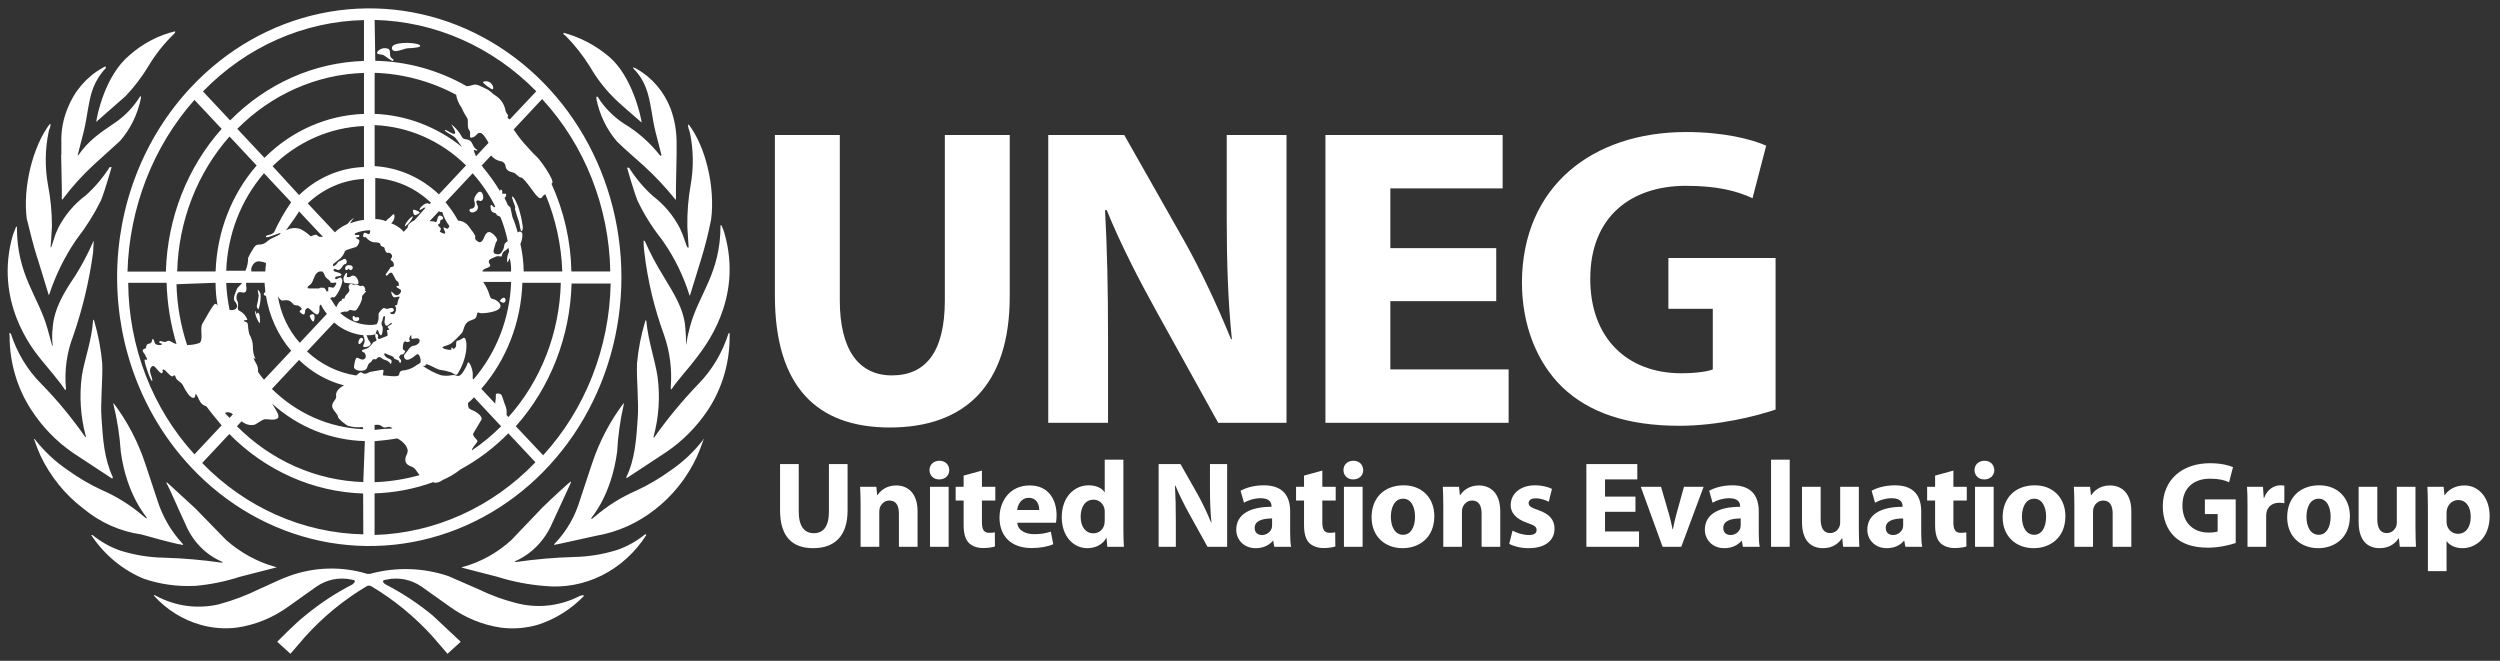 <svg width="227" height="60" viewBox="0 0 227 60" fill="none" xmlns="http://www.w3.org/2000/svg">
<rect x="0" y="0" width="227" height="60" fill="#333333" stroke="none"/>
<path d="M17.352 42.425C20.552 45.84 24.63 48.166 29.07 49.109C33.51 50.051 38.112 49.569 42.294 47.722C46.477 45.875 50.052 42.746 52.567 38.732C55.082 34.718 56.425 29.998 56.425 25.17C56.425 20.341 55.082 15.622 52.567 11.607C50.052 7.593 46.477 4.464 42.294 2.617C38.112 0.77 33.51 0.288 29.07 1.231C24.63 2.174 20.552 4.5 17.352 7.915C15.223 10.178 13.533 12.867 12.38 15.828C11.227 18.789 10.634 21.963 10.634 25.17C10.634 28.376 11.227 31.55 12.38 34.511C13.533 37.472 15.223 40.162 17.352 42.425ZM11.638 25.677H15.127C15.182 27.57 15.486 29.446 16.03 31.249C15.839 31.19 15.656 31.103 15.487 30.991C15.248 30.862 15.068 31.054 15.006 31.054C14.767 31.054 14.466 30.862 14.466 31.054C14.466 31.246 14.705 31.12 14.705 31.249C14.705 31.378 14.103 31.375 14.044 31.12C13.985 30.865 13.864 30.607 13.805 30.928C13.745 31.249 13.503 31.183 13.383 31.249C13.308 31.337 13.265 31.449 13.261 31.567C13.261 31.697 12.96 31.633 12.96 31.826C12.96 32.017 13.14 32.084 13.202 32.276C13.264 32.468 13.441 32.597 13.323 32.66C13.205 32.723 13.261 32.597 13.14 32.66C13.02 32.723 13.684 34.649 13.805 34.583C13.925 34.517 13.622 33.944 13.622 33.683C13.611 33.59 13.629 33.496 13.673 33.415C13.716 33.334 13.783 33.27 13.864 33.233C14.044 33.107 14.525 34.004 14.708 33.875C14.89 33.746 14.649 33.62 14.829 33.554C15.009 33.488 15.552 34.388 15.732 34.133C15.853 33.941 15.971 34.259 15.971 34.325C16.151 34.646 16.452 34.646 16.632 35.03C16.812 35.414 17.234 36.123 17.535 36.123C17.836 36.123 17.656 35.802 17.777 35.802C17.898 35.802 18.016 36.249 18.196 36.507C18.324 36.705 18.519 36.842 18.739 36.891C19.159 37.47 19.643 38.046 20.124 38.622L17.656 41.254C13.832 37.08 11.676 31.486 11.641 25.65M31.552 20.326L31.31 20.455C30.98 20.615 30.676 20.831 30.41 21.094L27.942 18.466C29.356 17.123 31.159 16.339 33.049 16.245V19.966C32.617 20.013 32.192 20.121 31.786 20.287C31.884 20.099 32.005 19.927 32.146 19.774C31.909 19.92 31.704 20.117 31.544 20.353M29.673 26.448V26.577C29.673 26.448 29.614 26.385 29.552 26.256C29.493 26.19 29.434 26.127 29.372 26.127H29.082L28.964 26.19H28.12C28.002 26.19 27.94 26.19 27.94 26.127C27.881 25.872 28.241 26.064 28.483 25.293C28.542 25.23 28.542 25.101 28.601 25.038L28.663 24.909L28.722 24.843L28.781 24.779C28.829 24.73 28.886 24.694 28.949 24.671C29.012 24.649 29.078 24.642 29.144 24.651H29.265L29.383 24.779L29.563 25.164C29.625 25.23 29.684 25.23 29.684 25.293C29.775 25.341 29.857 25.406 29.926 25.485L29.985 25.551V25.614C30.044 25.677 30.044 25.677 30.106 25.677H30.345C30.466 25.614 30.466 25.677 30.528 25.677V25.743C30.528 25.806 30.528 25.806 30.466 25.872C30.466 25.935 30.407 25.935 30.407 25.998C30.345 26.064 30.286 26.127 30.227 26.127C30.126 26.112 30.025 26.091 29.926 26.064C29.864 26.064 29.805 26.064 29.805 26.127V26.448M23.202 32.609C23.031 32.251 22.949 31.854 22.963 31.453C22.951 31.061 22.839 30.679 22.639 30.349C22.569 30.099 22.528 29.841 22.518 29.581C22.518 29.131 22.158 29.26 22.158 29.131C22.158 29.002 22.456 29.131 22.456 29.002C22.324 28.677 22.09 28.41 21.795 28.248C21.494 28.119 21.615 27.927 21.615 27.735C21.628 27.645 21.624 27.554 21.603 27.466C21.582 27.378 21.545 27.295 21.494 27.222C21.435 26.964 21.494 26.514 21.795 26.514C21.916 26.514 22.096 26.643 22.276 26.514C22.456 26.385 22.338 26.001 22.338 25.68H24.026C24.026 25.938 24.088 26.259 24.088 26.514C23.967 26.58 23.908 26.709 23.967 26.772C24.026 26.835 24.088 26.901 24.147 26.835C24.445 28.706 25.24 30.446 26.437 31.849L23.97 34.481C23.775 34.258 23.595 34.021 23.43 33.773V33.581C23.43 33.134 23.129 32.876 23.008 32.492M20.841 28.128C20.679 27.325 20.578 26.509 20.54 25.689H21.983C21.865 25.884 21.564 26.076 21.502 26.268C21.44 26.46 21.083 27.102 21.322 27.357C21.865 27.999 21.201 28.257 20.841 28.128ZM21.142 37.623L20.841 37.944L20.419 37.497C20.538 37.439 20.67 37.42 20.799 37.442C20.927 37.465 21.047 37.528 21.142 37.623ZM24.873 21.118C24.811 21.118 24.811 21.184 24.752 21.184C24.572 21.376 24.091 21.31 24.15 21.506C24.209 21.701 25.475 21.055 25.475 21.184C25.475 21.313 24.932 21.506 24.572 21.698C24.212 21.89 24.091 22.211 23.489 22.211C23.188 22.211 23.067 22.466 22.948 22.658C22.786 22.9 22.644 23.159 22.526 23.429C22.533 23.829 22.45 24.225 22.285 24.584H20.54C20.662 21.292 21.878 18.153 23.97 15.729L26.437 18.361C25.837 19.226 25.313 20.149 24.873 21.118ZM27.157 19.195L29.324 21.506H29.082C28.843 21.506 28.843 21.31 28.663 21.31C28.3 21.376 28.241 21.506 28.182 21.439C27.914 21.177 27.609 20.96 27.279 20.797C26.884 20.658 26.454 20.682 26.074 20.863C26.015 20.863 26.015 20.926 25.956 20.926C26.375 20.35 26.8 19.771 27.157 19.195ZM24.15 23.879C24.15 24.134 24.091 24.392 24.091 24.647H22.828C22.803 24.548 22.802 24.444 22.823 24.344C22.844 24.244 22.887 24.15 22.948 24.071C23.019 23.941 23.128 23.84 23.258 23.782C23.388 23.724 23.532 23.713 23.669 23.75C23.834 23.769 23.996 23.812 24.15 23.879ZM25.233 26.895L25.354 27.087C25.475 27.216 25.593 27.342 25.714 27.279C25.873 27.247 26.036 27.247 26.195 27.279C26.358 27.348 26.503 27.458 26.617 27.6C26.738 27.792 26.977 27.663 27.157 27.792C27.338 27.921 27.518 28.05 27.279 28.176C27.039 28.302 27.518 28.563 27.58 28.563C27.642 28.563 27.701 28.434 27.701 28.242C27.701 28.176 27.819 27.921 28.002 27.984C28.184 28.047 28.722 28.756 28.902 28.497C29.082 28.239 28.964 27.921 29.023 27.792C29.025 27.759 29.038 27.727 29.061 27.703C29.083 27.68 29.113 27.665 29.144 27.663C29.289 27.965 29.47 28.246 29.684 28.497L27.22 31.129C26.176 29.961 25.484 28.486 25.233 26.895ZM27.158 17.718L24.752 15.09C27.024 12.862 29.965 11.57 33.049 11.444V15.165C30.856 15.24 28.76 16.15 27.141 17.73M24.012 14.33L21.547 11.699C24.667 8.558 28.761 6.751 33.049 6.621V10.342C29.688 10.457 26.48 11.871 24.023 14.321M23.303 15.027C21.018 17.652 19.696 21.067 19.578 24.647H16.089C16.21 20.079 17.902 15.717 20.841 12.392L23.303 15.027ZM19.572 25.677C19.574 26.366 19.634 27.054 19.752 27.732C19.693 27.732 19.693 27.537 19.513 27.603C19.333 27.669 18.669 28.885 18.371 29.404C18.129 29.851 18.489 30.814 18.129 31.135C17.78 31.262 17.414 31.327 17.046 31.327H16.987C16.4 29.552 16.075 27.69 16.024 25.809L19.572 25.677ZM32.987 48.519C27.519 48.405 22.293 46.091 18.357 42.04L20.822 39.409C24.111 42.743 28.437 44.666 32.973 44.81L32.987 48.519ZM32.987 43.772C28.71 43.636 24.628 41.833 21.514 38.703L21.936 38.253C22.027 38.333 22.128 38.397 22.237 38.445C22.497 38.587 22.794 38.632 23.081 38.574C23.323 38.511 23.804 38.061 24.105 38.061C24.406 38.061 24.887 38.19 25.188 37.998C25.489 37.806 25.005 37.164 24.825 36.843C24.766 36.777 24.766 36.714 24.707 36.651C27.068 38.775 30.04 39.975 33.128 40.051L32.987 43.772ZM32.987 38.97C29.901 38.843 26.959 37.547 24.687 35.315L27.152 32.684C28.311 33.809 29.718 34.604 31.243 34.994C30.703 35.249 30.461 35.633 30.523 35.955C30.584 36.276 30.16 36.468 30.16 36.855C30.16 37.242 30.641 37.497 30.703 37.881C30.762 38.073 31.184 38.394 31.547 38.649C31.996 38.786 32.466 38.83 32.931 38.778L32.987 38.97ZM32.866 33.839C32.686 33.71 32.565 33.968 32.326 34.094C30.676 33.839 29.131 33.081 27.875 31.912L30.34 29.284C31.095 29.941 32.017 30.343 32.987 30.439C32.987 30.565 33.108 30.694 33.108 30.952C33.108 31.21 32.928 31.336 32.987 31.465C33.046 31.594 33.589 31.465 33.648 31.273C33.708 31.081 33.468 30.952 33.409 30.76C33.347 30.631 33.347 30.565 33.288 30.439H33.468C33.651 30.45 33.835 30.427 34.011 30.373C34.042 30.371 34.072 30.356 34.094 30.333C34.115 30.309 34.128 30.277 34.13 30.244C34.13 30.181 34.191 30.118 34.191 30.052C34.191 29.986 34.251 29.989 34.251 29.926L34.312 29.989C34.371 30.118 34.492 30.502 34.611 30.439C34.729 30.376 34.794 29.797 34.732 29.668C34.673 29.585 34.641 29.484 34.641 29.38C34.641 29.276 34.673 29.175 34.732 29.092C34.732 29.026 34.794 28.642 34.912 28.705C35.03 28.768 34.912 29.092 34.912 29.218C34.912 29.413 35.033 29.668 35.213 29.539C35.334 29.476 35.455 29.284 35.576 29.347C35.697 29.41 35.275 29.539 35.213 29.668C35.151 29.797 35.393 29.86 35.334 29.926C35.275 29.992 35.213 29.926 35.154 29.989C35.095 30.052 35.275 30.439 35.154 30.502C35.033 30.565 34.611 30.694 34.492 30.76C34.374 30.826 34.251 30.694 34.312 30.631C34.374 30.568 34.312 30.31 34.191 30.31C34.07 30.31 34.07 30.373 34.07 30.502C34.07 30.631 34.191 30.823 34.191 30.886C34.191 30.949 34.011 31.015 33.89 31.078C33.763 31.281 33.599 31.455 33.409 31.591C33.229 31.72 32.866 31.72 32.866 31.849C32.866 31.979 33.049 31.979 33.108 32.041C33.229 32.233 33.288 32.492 33.049 32.621C32.81 32.75 32.506 32.426 32.385 32.492C32.264 32.558 32.205 32.876 32.146 33.26C32.087 33.644 32.807 33.773 33.167 33.581C33.409 33.455 33.347 33.068 33.589 32.939C33.831 32.81 33.769 32.555 34.011 32.621C34.253 32.687 34.191 32.426 34.431 32.426C34.67 32.426 34.672 32.621 34.974 32.684C35.455 32.813 35.455 33.197 35.514 33.005C35.573 32.813 35.635 32.684 35.275 32.555C34.914 32.426 34.732 31.979 35.033 32.108C35.393 32.3 35.694 32.3 35.756 32.492C35.818 32.684 36.175 32.621 36.237 32.813C36.296 33.134 36.538 32.813 36.358 32.621C36.178 32.429 36.237 32.363 36.358 32.234C36.479 32.105 36.538 32.3 36.718 32.042C36.898 31.784 36.656 31.85 36.597 31.721C36.538 31.591 36.597 30.886 36.839 31.015C37.081 31.144 37.32 30.952 37.199 30.886C37.078 30.82 37.258 30.439 37.32 30.439C37.382 30.439 37.32 30.694 37.379 30.76C37.438 30.826 38.04 30.565 38.102 30.886C38.164 31.207 37.68 31.399 37.559 31.399C37.32 31.399 37.137 31.658 36.957 31.913C36.777 32.168 36.597 32.234 36.718 32.492C36.839 32.75 37.078 32.684 37.32 32.555C37.562 32.426 37.739 32.234 37.86 32.171C38.102 32.042 38.282 32.813 38.161 32.939C38.04 33.065 37.801 33.134 37.68 33.26C37.334 33.485 36.942 33.617 36.538 33.647C36.296 33.71 36.296 33.773 36.237 34.031C36.178 34.289 35.095 34.094 34.853 34.094C34.611 34.094 35.033 33.518 34.672 33.581L33.589 33.773C33.53 33.773 33.167 34.094 32.866 33.839ZM36.057 39.805C36.364 39.945 36.633 40.166 36.839 40.447C37.019 40.768 37.078 40.897 36.957 41.218C36.656 41.794 36.777 42.178 37.379 42.374C37.739 42.5 37.86 42.887 38.102 43.142C36.765 43.517 35.393 43.732 34.011 43.784V40.063C34.672 39.997 35.393 39.934 36.057 39.805ZM34.011 39.037V38.587C34.794 38.458 34.611 38.971 35.154 38.779C35.237 38.75 35.326 38.747 35.411 38.77C35.496 38.793 35.574 38.84 35.635 38.908C35.092 38.918 34.55 38.961 34.011 39.037ZM34.011 48.594V44.798C35.831 44.743 37.633 44.397 39.357 43.772C39.381 43.796 39.409 43.814 39.44 43.825C39.472 43.836 39.505 43.84 39.537 43.835C39.776 43.819 40.005 43.73 40.198 43.58C40.777 43.336 41.322 43.012 41.822 42.617C43.407 41.757 44.867 40.655 46.155 39.346L48.619 41.974C44.698 46.056 39.48 48.413 34.003 48.576M43.746 15.021L44.59 14.12C44.811 14.386 45.107 14.567 45.434 14.634C45.559 14.642 45.677 14.699 45.766 14.793C45.854 14.888 45.907 15.013 45.915 15.147C45.977 15.468 46.276 15.597 46.577 15.66C46.878 15.723 47.058 16.11 47.3 16.11C47.542 16.11 48.321 17.262 48.622 17.649C48.802 17.841 49.044 18.163 49.224 17.904C49.404 17.646 49.404 17.712 49.525 17.649C50.451 19.856 50.971 22.232 51.056 24.647H47.55C47.54 23.804 47.44 22.964 47.252 22.145C47.374 21.886 47.436 21.6 47.432 21.311C47.438 21.256 47.427 21.201 47.401 21.153C47.375 21.105 47.336 21.068 47.288 21.046C47.241 21.024 47.188 21.02 47.138 21.033C47.088 21.046 47.043 21.076 47.01 21.118C46.885 20.635 46.724 20.164 46.529 19.708C46.47 19.45 46.408 19.132 46.349 18.874C46.349 18.811 46.228 18.745 46.107 18.616C46.02 18.396 45.919 18.182 45.806 17.977C45.989 17.848 46.048 17.526 45.806 17.589C45.446 17.655 45.688 17.397 45.567 17.268C45.446 17.139 45.446 17.268 45.386 17.334C44.919 16.565 44.396 15.835 43.822 15.153V15.09C43.701 15.09 43.701 15.024 43.76 15.024M45.868 36.774C45.747 36.519 45.688 36.198 45.567 35.94C45.505 35.685 45.023 35.685 45.023 35.814C45.033 36.071 45.013 36.329 44.965 36.582V36.651L43.701 35.303C45.989 32.677 47.313 29.259 47.432 25.677H50.921C50.809 30.229 49.115 34.574 46.169 37.869L45.989 37.677C46.034 37.371 45.992 37.057 45.868 36.777M42.978 39.352C43.161 39.031 43.521 38.451 43.701 38.13C43.881 37.809 43.22 37.362 42.857 37.23C42.494 37.098 42.494 36.909 42.494 36.588C42.69 36.436 42.872 36.264 43.037 36.075L45.502 38.706C44.689 39.523 43.803 40.254 42.857 40.888C42.795 40.759 43.217 40.309 43.338 40.117C43.459 39.925 42.857 39.67 42.975 39.349M44.48 24.011C44.179 23.564 44.602 23.498 45.021 23.306C45.263 23.18 45.564 23.372 45.564 23.243C45.573 23.155 45.599 23.069 45.64 22.992C45.681 22.915 45.737 22.847 45.803 22.793C45.949 22.723 46.074 22.612 46.166 22.472C46.166 22.601 46.225 22.73 46.225 22.859C46.109 23.074 46.047 23.317 46.045 23.564C46.045 23.756 46.045 24.011 46.225 23.564C46.225 23.498 46.284 23.498 46.284 23.435C46.381 23.833 46.422 24.243 46.405 24.654H43.819V24.59C43.999 24.269 44.663 24.332 44.48 24.011ZM44.962 18.751C44.962 18.759 44.961 18.768 44.958 18.776C44.955 18.784 44.951 18.791 44.945 18.797C44.94 18.803 44.933 18.808 44.926 18.812C44.919 18.815 44.911 18.817 44.903 18.817C44.841 18.88 44.54 18.367 44.54 18.751C44.54 19.135 44.661 19.264 44.903 19.33C45.145 19.396 45.021 19.522 45.204 19.585C45.294 19.602 45.377 19.647 45.443 19.714C45.727 20.418 45.948 21.148 46.104 21.896C46.014 21.944 45.933 22.009 45.865 22.088C45.744 22.217 45.803 22.472 45.685 22.664C45.502 22.985 45.443 23.18 44.962 23.051C44.661 22.922 44.903 22.538 44.962 22.217C45.021 21.896 45.142 21.959 45.142 21.767C45.142 21.575 44.54 20.866 44.239 21.124C43.938 21.383 43.999 21.638 43.757 21.896C43.639 22.025 43.518 22.025 43.338 21.896C43.158 21.767 43.096 21.638 43.158 21.512C43.22 21.386 42.736 20.803 42.556 20.548C42.441 20.392 42.295 20.265 42.129 20.176C41.963 20.088 41.78 20.039 41.594 20.035C41.267 19.438 40.883 18.879 40.449 18.367L42.916 15.735C43.721 16.633 44.409 17.642 44.962 18.736M40.812 20.536L40.691 20.728C40.632 20.857 40.331 20.599 40.269 20.665C40.207 20.731 40.691 21.37 40.21 21.178C39.728 20.986 40.029 20.986 40.029 20.791C40.029 20.596 39.608 20.473 39.849 20.344C40.091 20.215 39.849 20.023 40.089 19.957C40.328 19.891 40.269 19.639 39.968 19.573C39.666 19.507 39.728 20.278 39.548 20.152C39.372 20.098 39.188 20.075 39.005 20.086L39.849 19.186C39.942 19.237 40.047 19.259 40.151 19.249C40.296 19.716 40.52 20.151 40.812 20.533M39.849 33.557C40.236 33.613 40.617 33.699 40.992 33.815C41.231 33.944 41.414 34.199 41.594 33.878C41.955 33.297 42.2 32.642 42.314 31.954C42.435 30.991 42.255 30.67 42.134 30.67C42.013 30.67 41.774 30.928 41.532 30.928C41.414 30.928 41.414 31.183 41.414 31.375C41.414 31.567 41.172 31.762 41.113 31.633C41.054 31.504 40.93 31.567 40.992 31.696C41.054 31.825 40.511 31.762 40.269 31.633C39.908 31.441 40.691 31.441 41.051 31.12C41.366 30.837 41.668 30.537 41.954 30.22C42.134 29.902 42.134 29.515 42.435 29.26C42.736 29.005 43.217 29.068 43.279 28.681C43.341 28.293 43.4 28.36 43.58 28.425C43.76 28.491 45.446 28.36 45.446 27.783C45.446 27.525 45.085 27.207 44.725 27.141C44.483 27.141 44.424 26.628 44.303 26.373C44.185 26.103 44.044 25.845 43.881 25.602H46.413C46.292 28.894 45.077 32.033 42.984 34.457L42.925 34.391V34.136C42.984 33.623 42.623 32.789 42.503 32.915C42.382 33.041 42.503 33.044 42.142 33.623C42.021 33.815 41.841 34.136 41.602 34.136C41.363 34.136 41.36 34.007 41 34.07C40.682 34.136 40.356 34.136 40.038 34.07C39.463 33.873 38.915 33.592 38.412 33.236C38.474 33.173 38.654 33.302 38.654 33.11C38.654 32.918 39.616 33.494 39.858 33.557M49.3 41.32L46.835 38.703C49.962 35.195 51.765 30.581 51.9 25.743H55.448C55.335 31.587 53.141 37.166 49.311 41.347M55.431 24.647H51.883C51.827 21.888 51.211 19.174 50.077 16.692L50.139 16.629C50.378 16.371 48.996 14.447 48.754 14.255C48.476 13.994 48.211 13.716 47.961 13.424C47.471 12.914 47.028 12.356 46.639 11.756L49.224 8.995C53.09 13.176 55.305 18.779 55.414 24.65M34.017 1.811C39.497 1.94 44.733 4.251 48.695 8.29L46.287 10.844C46.169 10.78 46.048 10.717 46.107 10.588C46.228 10.396 45.927 10.396 45.868 9.883C45.729 9.365 45.405 8.926 44.964 8.662C44.663 8.47 44.483 8.215 44.182 8.086C43.881 7.957 43.279 7.573 42.978 7.702C42.785 7.774 42.583 7.816 42.379 7.828C39.821 6.37 36.976 5.579 34.076 5.52L34.017 1.811ZM34.017 6.612C36.59 6.696 39.114 7.374 41.417 8.602C41.487 9.023 41.652 9.419 41.898 9.757C42.033 10.072 42.194 10.373 42.379 10.657C42.559 10.85 42.438 11.237 42.497 11.558C42.497 11.684 42.618 11.813 42.68 11.942V12.455C42.68 12.518 42.919 12.518 43.099 12.389C43.279 12.26 43.4 12.005 43.642 12.071C43.884 12.137 44.182 12.647 44.362 12.971L43.22 14.19C43.099 13.934 42.978 13.613 43.04 13.613C43.102 13.613 43.22 13.676 43.279 13.676C43.521 13.676 43.099 13.484 43.099 13.421C42.919 13.226 42.919 12.971 42.68 12.779C42.441 12.587 42.078 12.713 41.957 12.458C41.72 12.002 41.392 11.607 40.995 11.303C40.933 11.303 41.476 12.008 41.296 12.137C41.115 12.266 40.452 11.687 40.392 11.816C40.333 11.945 41.115 12.266 41.355 12.521C41.476 12.65 41.715 13.034 41.957 13.355C39.663 11.505 36.891 10.451 34.017 10.339V6.612ZM34.017 11.36C37.103 11.49 40.045 12.786 42.317 15.018L39.852 17.649C38.235 16.115 36.178 15.21 34.017 15.084V11.36ZM34.017 16.161C35.911 16.265 37.715 17.057 39.129 18.406L39.008 18.535L38.89 18.472C38.589 18.343 37.987 18.985 38.108 19.048C38.229 19.111 38.468 18.793 38.589 18.856H38.648L37.627 20.011C37.326 20.14 37.025 20.395 37.025 20.587V20.653L36.662 21.046L36.482 20.854C36.197 20.601 35.87 20.404 35.519 20.275C35.603 20.205 35.672 20.118 35.724 20.019C35.776 19.92 35.809 19.811 35.821 19.699C35.821 19.315 35.7 19.441 35.519 19.636C35.339 19.831 35.159 19.891 35.038 20.083C34.731 19.957 34.405 19.892 34.076 19.891V16.17L34.017 16.161ZM33.595 20.908C33.615 20.962 33.62 21.021 33.61 21.078C33.599 21.135 33.574 21.188 33.536 21.23C33.415 21.358 33.055 20.908 32.993 21.293C32.872 21.68 33.235 21.488 33.235 21.551C33.412 21.794 33.67 21.955 33.955 22.001C34.197 22.001 34.557 22.001 34.557 22.256C34.557 22.385 34.858 22.385 34.917 22.514C34.917 22.706 35.1 23.027 35.218 22.961C35.337 22.895 35.519 23.027 35.581 23.156C35.643 23.285 35.581 23.348 35.519 23.474C35.339 23.669 35.7 23.603 35.761 23.987C35.823 24.371 35.46 24.116 35.398 24.374C35.28 24.566 35.159 24.695 35.038 24.887C34.979 24.951 35.1 25.079 35.159 25.017C35.218 24.953 35.339 24.758 35.519 24.758C35.7 24.758 35.88 25.464 36.062 25.53C36.245 25.596 36.181 25.851 36.242 25.914C36.304 25.977 35.941 25.914 36.001 26.043C36.06 26.172 36.423 26.235 36.423 26.427C36.403 26.532 36.35 26.627 36.274 26.697C36.197 26.766 36.101 26.806 36.001 26.811C35.82 26.811 35.519 26.364 35.519 26.49C35.519 26.616 35.64 27.003 35.82 27.003C36.001 27.003 36.422 26.811 36.242 27.069C36.062 27.327 36.121 27.711 36.001 27.711C35.88 27.711 35.82 27.711 35.941 27.903C35.965 28.003 35.966 28.107 35.945 28.207C35.924 28.307 35.882 28.4 35.82 28.479C35.754 28.522 35.676 28.538 35.599 28.527C35.522 28.516 35.452 28.477 35.398 28.416C35.398 28.35 35.761 28.35 35.761 28.158C35.761 27.966 35.581 27.903 35.218 28.032C35.038 28.095 34.979 27.966 34.858 27.966C34.737 27.966 34.377 28.416 34.377 28.479V28.8C34.383 29.03 34.319 29.255 34.197 29.443C33.98 29.495 33.758 29.516 33.536 29.506C32.562 29.476 31.628 29.092 30.888 28.416C31.038 28.336 31.202 28.292 31.369 28.287C31.549 28.35 31.609 28.224 31.73 28.158C31.851 28.092 32.152 28.287 32.332 28.158C32.512 28.029 32.934 27.198 32.872 27.003C32.81 26.808 33.294 26.49 33.235 26.427C33.176 26.364 33.114 26.49 33.114 26.427C33.114 26.364 33.235 26.364 33.114 26.106C32.993 25.848 32.813 25.977 32.692 25.977C32.512 25.851 32.211 25.785 32.152 25.851C32.093 25.917 31.91 25.722 31.851 25.785C31.804 25.788 31.76 25.81 31.727 25.845C31.694 25.88 31.674 25.927 31.671 25.977C31.609 26.106 31.73 26.235 31.73 26.364C31.671 26.619 31.308 26.811 31.308 27.003C31.308 27.195 31.127 27.069 31.068 27.132C31.009 27.195 31.068 27.324 30.947 27.324C30.826 27.324 30.646 27.645 30.528 27.903C30.345 27.645 30.165 27.324 29.985 27.069C30.106 27.003 30.227 26.94 30.286 27.003C30.466 27.132 31.189 25.785 31.068 25.401C30.947 25.017 30.767 25.272 30.587 25.335C30.407 25.398 30.407 25.209 30.466 25.143C30.525 25.077 31.31 25.079 30.888 24.822C30.708 24.695 30.227 24.695 30.286 24.503C30.345 24.311 30.587 24.503 30.646 24.503C30.947 24.629 31.127 23.987 31.308 23.987C31.609 23.987 31.49 23.348 31.189 23.54C30.888 23.732 30.767 23.669 30.646 23.861C30.525 24.053 30.227 24.308 30.227 24.053C30.227 23.924 30.888 23.54 31.009 23.348C31.142 23.202 31.244 23.027 31.308 22.835C31.369 22.64 32.211 22.514 32.391 22.385C32.529 22.252 32.615 22.069 32.633 21.872C32.633 21.68 32.391 21.743 32.332 21.613C32.273 21.485 32.633 21.613 32.633 21.422C32.633 21.229 32.332 21.422 32.211 21.293C32.211 21.229 32.211 21.229 32.273 21.166C32.696 20.999 33.143 20.911 33.595 20.908L33.716 20.908L33.595 20.908ZM33.049 1.811V5.532C28.513 5.674 24.186 7.597 20.897 10.934L18.43 8.302C22.366 4.251 27.592 1.937 33.06 1.823M17.659 9.073L20.127 11.702C16.999 15.209 15.196 19.824 15.062 24.662H11.576C11.744 18.848 13.906 13.3 17.653 9.073M46.768 19.006C46.87 19.397 46.991 19.783 47.131 20.161C47.19 20.353 47.252 21.061 47.37 20.995C47.488 20.929 47.491 20.545 47.432 20.353C47.367 19.896 47.266 19.445 47.131 19.006C47.069 18.748 46.65 17.788 46.529 17.851C46.408 17.913 46.709 18.493 46.768 18.751C46.827 19.009 46.709 18.88 46.768 19.009M44.663 8.101C44.843 8.164 44.843 7.78 44.542 7.524C44.241 7.269 43.76 7.395 43.881 7.524C44.117 7.752 44.38 7.945 44.663 8.101ZM35.64 5.343C35.218 5.085 35.581 4.701 35.28 4.443C35.119 4.374 34.943 4.356 34.773 4.39C34.603 4.424 34.445 4.509 34.318 4.635C34.017 5.022 34.678 4.893 34.858 5.022C35.038 5.151 35.64 5.598 35.702 5.535C35.714 5.519 35.721 5.501 35.724 5.481C35.727 5.461 35.726 5.441 35.72 5.422C35.714 5.404 35.704 5.386 35.691 5.373C35.677 5.359 35.661 5.349 35.643 5.343M38.049 4.059C37.509 3.8 35.517 3.8 35.584 4.38C35.652 4.959 36.726 4.38 37.028 4.38C37.328 4.38 38.53 4.314 38.049 4.059ZM32.571 28.822C32.453 28.759 32.273 28.885 32.211 28.759C32.149 28.633 32.031 28.693 32.031 28.759C32.013 28.813 32.01 28.871 32.02 28.927C32.031 28.984 32.054 29.036 32.09 29.08C32.157 29.141 32.242 29.174 32.33 29.174C32.418 29.174 32.504 29.141 32.571 29.08C32.601 29.044 32.617 28.998 32.617 28.951C32.617 28.903 32.601 28.857 32.571 28.822ZM31.428 24.524C31.609 24.524 31.609 24.395 31.671 24.395C31.732 24.395 31.671 24.524 31.851 24.524C32.031 24.524 32.211 24.074 31.671 24.074C31.248 24.074 31.308 24.524 31.428 24.524ZM32.152 25.038C31.851 24.971 31.91 25.164 31.671 25.164C31.308 25.23 31.609 24.909 31.49 24.779C31.428 24.716 31.248 25.038 31.189 25.23C31.189 25.359 31.189 25.614 31.308 25.677L32.453 25.806C32.692 25.806 32.453 25.101 32.152 25.038ZM28.421 29.206C28.542 29.206 28.601 28.822 28.542 28.63C28.483 28.438 28.12 28.567 28.12 28.693C28.169 28.892 28.274 29.071 28.421 29.206ZM23.61 29.206C23.61 29.08 23.61 28.567 23.489 28.438C23.368 28.308 23.368 28.5 23.309 28.5C23.25 28.5 23.247 28.245 23.188 28.245C23.128 28.245 23.188 28.63 23.309 28.885C23.43 29.14 23.61 29.527 23.61 29.206ZM23.489 28.053C23.607 27.681 23.668 27.291 23.669 26.898C23.675 26.788 23.657 26.678 23.616 26.577C23.574 26.476 23.51 26.388 23.43 26.319C23.368 26.319 23.43 26.511 23.489 26.832C23.457 27.159 23.397 27.481 23.309 27.795C23.309 27.858 23.43 28.179 23.489 28.053ZM52.665 54.101C50.929 55.006 48.955 55.255 47.069 54.806C45.786 54.494 44.537 54.041 43.341 53.456L40.694 52.303C38.391 51.534 35.932 51.466 33.595 52.108H33.353C31.023 51.402 28.547 51.47 26.254 52.303C25.354 52.624 24.51 53.072 23.61 53.456C22.41 54.05 21.161 54.523 19.879 54.869C17.993 55.313 16.022 55.064 14.286 54.164L14.044 54.035C13.985 54.035 13.985 54.035 13.985 54.098C15.14 55.369 16.599 56.279 18.205 56.73C19.283 57.038 20.405 57.124 21.514 56.985C23.197 56.742 24.804 56.083 26.206 55.061L28.739 53.261C29.682 52.613 30.825 52.386 31.924 52.627C32.526 52.691 32.045 53.012 31.986 53.075C30.469 53.853 29.034 54.799 27.703 55.898C26.8 56.604 25.171 58.272 25.171 58.272L26.372 59.364L27.698 57.822C29.324 56.023 31.188 54.488 33.232 53.267C33.31 53.205 33.405 53.172 33.502 53.172C33.599 53.172 33.694 53.205 33.772 53.267C35.816 54.488 37.68 56.023 39.306 57.822L40.632 59.364L41.833 58.272L39.301 55.898C37.974 54.8 36.542 53.854 35.03 53.075C34.909 53.012 34.49 52.691 35.092 52.627C36.192 52.387 37.336 52.617 38.279 53.267L40.812 55.067C42.213 56.089 43.819 56.748 45.502 56.991C46.61 57.13 47.733 57.044 48.811 56.736C50.396 56.234 51.844 55.331 53.031 54.104C52.998 54.069 52.956 54.047 52.91 54.041L52.671 54.104M58.565 48.522C57.802 49.143 56.946 49.621 56.033 49.936C54.743 50.34 53.407 50.555 52.063 50.575C50.332 50.629 48.605 50.78 46.889 51.025C46.768 51.025 46.709 51.025 46.768 50.962C48.266 50.307 49.474 49.068 50.144 47.496L51.832 43.838V43.712C51.714 43.775 50.029 45.314 49.247 46.086L46.433 49.035C45.163 50.195 43.66 51.029 42.041 51.475H41.982L41.923 51.538L45.147 52.369C46.539 52.808 47.971 53.087 49.418 53.204C51.209 53.391 53.014 53.062 54.644 52.249C56.274 51.436 57.669 50.171 58.683 48.585C58.683 48.519 58.624 48.519 58.562 48.519M63.857 39.922C63.001 41.026 61.986 41.98 60.85 42.746C59.881 43.446 58.853 44.048 57.78 44.546C56.414 45.135 55.137 45.936 53.99 46.923L53.751 47.115C53.689 47.115 53.689 47.115 53.689 47.049C53.689 46.983 55.495 45.062 56.036 41.02C56.114 39.57 56.316 38.131 56.638 36.72V36.591C55.389 38.242 54.413 40.108 53.751 42.109L52.668 45.38C52.234 46.854 51.47 48.193 50.442 49.282L50.321 49.408V49.474C50.442 49.474 50.561 49.408 50.682 49.408L54.17 48.639C56.088 48.31 57.903 47.496 59.465 46.266C61.068 45.031 62.368 43.402 63.255 41.518C63.481 41.016 63.682 40.501 63.857 39.976C63.975 39.85 63.916 39.85 63.857 39.913M66.142 30.289C65.586 32.046 64.637 33.631 63.376 34.907C61.942 36.4 60.615 38.005 59.406 39.709C59.406 39.772 59.285 39.709 59.344 39.646C59.827 37.875 59.95 36.015 59.705 34.19C59.465 32.651 58.861 30.982 58.683 29.122L58.624 29.059C58.624 29.122 58.562 29.185 58.562 29.251C58.201 30.461 57.959 31.708 57.842 32.972C57.78 34.511 58.022 36.501 57.901 38.04C57.78 39.841 57.659 41.698 56.88 43.301V43.43L60.487 41.056C61.972 40.055 63.261 38.754 64.279 37.227C65.582 35.257 66.271 32.9 66.249 30.49V30.232C66.203 30.24 66.16 30.263 66.128 30.298M62.29 31.324C62.3 30.81 62.28 30.296 62.228 29.785C62.11 27.984 61.086 26.511 60.183 24.983C59.572 24.001 59.03 22.972 58.559 21.905C58.527 21.87 58.484 21.848 58.438 21.842C58.434 22.185 58.454 22.528 58.5 22.868C58.804 25.462 59.41 28.005 60.304 30.439C60.83 31.951 61.034 33.568 60.903 35.174C60.903 35.303 60.903 35.303 60.962 35.367C61.505 34.532 62.588 33.377 63.25 32.48C63.911 31.582 67.521 27.219 65.782 21.187C65.708 20.919 65.607 20.661 65.481 20.416L65.422 20.482C65.422 24.842 63.435 26.706 62.653 29.656C62.501 30.204 62.381 30.761 62.293 31.324M62.352 22.343L61.992 21.313L61.747 20.746C61.144 19.578 60.301 18.57 59.282 17.796C58.452 17.051 57.723 16.187 57.116 15.228H56.936C56.995 15.42 57.538 17.346 57.898 18.244C58.493 19.484 59.22 20.647 60.065 21.709L60.245 21.965C61.258 23.424 62.05 25.044 62.591 26.766C62.591 26.783 62.597 26.799 62.609 26.811C62.62 26.822 62.635 26.829 62.65 26.829L63.675 23.492C64.039 22.311 64.339 21.109 64.575 19.891C64.938 17.004 64.094 13.346 62.529 11.293C62.497 11.328 62.476 11.374 62.47 11.423L62.529 11.678L62.65 12.065C62.971 13.627 62.991 15.242 62.709 16.812C62.489 18.059 62.389 19.327 62.411 20.596C62.411 20.788 62.529 22.397 62.529 22.457C62.529 22.517 62.47 22.457 62.411 22.457M57.527 6.237C58.028 6.74 58.418 7.355 58.669 8.038C59.091 9.127 59.209 10.738 59.513 11.939L60.056 14.054C60.056 14.12 59.994 14.183 59.935 14.12C59.022 12.96 57.92 11.985 56.683 11.242C55.875 10.719 55.162 10.045 54.578 9.253L54.277 8.803C54.269 8.794 54.26 8.787 54.25 8.783C54.239 8.778 54.228 8.776 54.217 8.776C54.206 8.776 54.194 8.778 54.184 8.783C54.174 8.787 54.164 8.794 54.156 8.803V8.995C54.444 10.433 55.088 11.763 56.022 12.845C56.804 13.616 57.645 14.321 58.427 15.027C59.464 15.971 60.43 17 61.317 18.105C61.317 18.105 61.376 18.171 61.376 18.105V17.079L61.435 14V12.974C61.439 11.921 61.258 10.877 60.903 9.895C60.303 8.317 59.193 7.019 57.775 6.237C57.715 6.174 57.594 6.174 57.474 6.108C57.478 6.158 57.5 6.204 57.535 6.237M51.346 3.236C52.183 4.087 52.93 5.034 53.574 6.06C54.155 7.076 54.863 8.004 55.678 8.818C56.219 9.397 57.845 10.744 58.264 11.129C58.205 10.615 57.42 6.957 55.318 5.16C54.099 4.12 52.682 3.376 51.166 2.978V3.107L51.346 3.236ZM17.653 53.203C19.058 53.087 20.447 52.807 21.795 52.369L25.045 51.535H25.104C25.104 51.518 25.098 51.502 25.086 51.49C25.075 51.479 25.06 51.472 25.045 51.472H24.983C23.351 51.012 21.832 50.18 20.532 49.032L17.718 46.145L15.133 43.772V43.901C15.372 44.285 16.275 46.404 16.821 47.556C17.472 49.142 18.686 50.388 20.197 51.022C20.256 51.085 20.197 51.085 20.076 51.085C18.36 50.838 16.633 50.689 14.902 50.638C13.557 50.617 12.222 50.401 10.932 49.996C10.019 49.68 9.163 49.202 8.4 48.582H8.279C9.475 50.381 11.143 51.764 13.073 52.555C14.55 53.055 16.097 53.272 17.645 53.197M16.261 49.41C16.382 49.41 16.441 49.476 16.621 49.476V49.41L16.503 49.284C15.494 48.18 14.733 46.846 14.277 45.383L13.194 42.112C12.531 40.111 11.554 38.245 10.304 36.594V36.723C10.648 38.132 10.87 39.571 10.968 41.023C11.509 44.999 13.315 46.926 13.315 46.989C13.315 47.052 13.315 47.118 13.253 47.052L13.014 46.86C11.866 45.875 10.589 45.075 9.224 44.486C8.15 43.989 7.123 43.386 6.154 42.685C5.018 41.921 4.003 40.969 3.147 39.865H3.088C3.262 40.389 3.463 40.903 3.69 41.404C4.599 43.292 5.918 44.92 7.539 46.151C9.071 47.434 10.899 48.254 12.831 48.525C13.976 48.846 15.118 49.167 16.261 49.425M6.577 41.086L10.186 43.46C10.219 43.425 10.24 43.38 10.245 43.331C9.463 41.662 9.342 39.868 9.224 38.07C9.103 36.465 9.342 34.541 9.283 33.002C9.169 31.714 8.93 30.442 8.571 29.206C8.571 29.143 8.512 29.079 8.512 29.014L8.453 29.079C8.332 30.94 7.671 32.609 7.429 34.148C7.189 35.972 7.312 37.83 7.789 39.601C7.851 39.667 7.73 39.73 7.73 39.667C6.536 37.95 5.208 36.343 3.76 34.865C2.502 33.611 1.551 32.047 0.992 30.31C0.96 30.274 0.919 30.251 0.873 30.244C0.812 30.244 0.873 30.373 0.873 30.502C0.865 32.912 1.558 35.266 2.857 37.239C3.852 38.771 5.119 40.079 6.588 41.089M5.927 35.441C5.986 35.378 5.986 35.378 5.986 35.249C5.84 33.633 6.067 32.003 6.647 30.502C7.495 28.052 8.1 25.515 8.453 22.931C8.453 22.61 8.512 22.03 8.512 21.904C8.453 21.904 8.453 21.904 8.453 21.968C7.984 23.037 7.44 24.067 6.827 25.049C5.865 26.46 4.902 27.999 4.781 29.797C4.722 30.308 4.722 30.825 4.781 31.336C4.781 31.345 4.78 31.353 4.777 31.36C4.774 31.368 4.77 31.375 4.764 31.381C4.759 31.387 4.752 31.391 4.745 31.394C4.738 31.398 4.73 31.399 4.722 31.399V31.336L4.3 29.797C3.456 26.844 1.535 24.995 1.535 20.62L1.473 20.557C1.355 20.812 1.293 21.07 1.174 21.325C-0.573 27.357 2.978 31.72 3.707 32.621C4.435 33.521 5.395 34.607 5.932 35.441M3.4 23.438L4.421 26.775C4.429 26.775 4.437 26.773 4.444 26.77C4.451 26.767 4.458 26.762 4.463 26.756C4.469 26.751 4.473 26.744 4.476 26.736C4.479 26.728 4.48 26.72 4.48 26.712C5.045 25.001 5.835 23.384 6.827 21.91L7.007 21.652C7.839 20.581 8.565 19.42 9.173 18.189C9.534 17.289 10.077 15.366 10.136 15.174H9.956C9.349 16.133 8.62 16.996 7.789 17.739C6.736 18.52 5.868 19.553 5.257 20.755C5.198 20.947 5.077 21.139 5.018 21.331L4.658 22.424C4.658 22.424 4.596 22.553 4.596 22.424C4.596 22.295 4.717 20.818 4.717 20.563C4.718 19.285 4.595 18.01 4.351 16.758C4.069 15.188 4.089 13.572 4.41 12.011C4.423 11.874 4.464 11.743 4.531 11.627C4.531 11.563 4.59 11.434 4.59 11.368C4.59 11.303 4.59 11.306 4.531 11.242C2.967 13.295 2.064 17.016 2.427 19.84C2.725 21.058 3.026 22.277 3.389 23.441M5.552 14.072L5.614 17.154V18.114H5.673C6.522 16.975 7.469 15.924 8.501 14.973L10.906 12.791C11.847 11.708 12.498 10.375 12.792 8.932V8.743H12.732L12.431 9.19C11.87 9.981 11.177 10.656 10.386 11.179C8.943 12.143 7.98 12.848 7.136 14.066C7.077 14.132 7.015 14.132 7.077 14.003L7.618 11.885C7.919 10.666 8.04 9.064 8.462 7.983C8.727 7.309 9.115 6.697 9.604 6.183V6.042C9.483 6.042 9.424 6.105 9.303 6.171C7.861 6.97 6.732 8.289 6.115 9.892C5.721 10.862 5.536 11.914 5.572 12.971V14.06M8.763 11.044L11.385 8.743C12.183 7.911 12.89 6.984 13.492 5.982C14.115 4.941 14.863 3.993 15.718 3.161L15.898 2.966V2.84C14.373 3.208 12.95 3.955 11.748 5.022C9.519 6.882 8.799 10.537 8.74 11.05M32.934 30.949C33.114 30.691 32.692 30.499 32.571 30.949C32.45 31.399 32.754 31.27 32.934 30.949ZM37.506 19.657C37.326 19.591 36.662 20.425 36.783 20.557C37.099 20.336 37.349 20.024 37.506 19.657ZM37.627 19.528C37.745 19.591 38.167 19.336 38.108 19.27C38.049 19.204 37.506 18.948 37.506 19.078C37.497 19.157 37.503 19.238 37.523 19.316C37.544 19.393 37.579 19.465 37.627 19.528ZM45.747 27.483C45.989 27.42 45.927 27.033 45.747 27.033C45.567 27.033 45.325 27.354 45.386 27.354C45.448 27.354 45.626 27.546 45.747 27.483ZM42.798 18.946C42.618 18.946 42.559 19.141 42.739 19.267C42.809 19.29 42.884 19.297 42.957 19.286C43.03 19.275 43.099 19.247 43.161 19.204C43.231 19.17 43.29 19.116 43.333 19.049C43.375 18.98 43.398 18.901 43.4 18.82C43.4 18.625 43.161 18.369 43.279 18.24C43.397 18.111 43.58 18.306 43.701 18.24C43.757 18.21 43.803 18.164 43.835 18.108C43.867 18.051 43.883 17.985 43.881 17.919C43.881 17.793 43.822 17.406 43.58 17.406C43.338 17.406 43.099 17.919 43.099 17.919C43.07 17.99 43.055 18.067 43.055 18.144C43.055 18.222 43.07 18.299 43.099 18.369C43.161 18.625 43.099 18.946 42.798 18.946Z" fill="white"/>
<path d="M70.36 12.259V26.836C70.36 35.133 74.199 38.816 80.79 38.816C87.613 38.816 91.684 34.978 91.684 26.914V12.259H85.791V27.263C85.791 31.915 84.085 34.086 80.983 34.086C77.998 34.086 76.254 31.799 76.254 27.263V12.259H70.36ZM100.609 38.39V30.52C100.609 26.255 100.531 22.572 100.337 19.082H100.492C101.733 22.145 103.478 25.518 105.029 28.31L110.611 38.39H116.815V12.259H111.387V19.858C111.387 23.812 111.503 27.34 111.852 30.791H111.775C110.573 27.844 109.061 24.588 107.51 21.835L102.082 12.259H95.181V38.39H100.609ZM135.858 22.533H126.243V17.105H136.44V12.259H120.35V38.39H136.983V33.544H126.243V27.34H135.858V22.533ZM161.222 23.425H151.49V28.038H155.522V33.544C155.057 33.737 153.972 33.892 152.653 33.892C147.807 33.892 144.395 30.752 144.395 25.324C144.395 19.625 148.156 16.872 153.08 16.872C155.949 16.872 157.694 17.338 159.128 17.997L160.369 13.228C159.089 12.647 156.492 11.988 153.119 11.988C144.551 11.988 138.231 16.95 138.192 25.634C138.192 29.473 139.51 32.885 141.875 35.172C144.279 37.459 147.73 38.661 152.498 38.661C155.949 38.661 159.399 37.808 161.222 37.188V23.425Z" fill="white"/>
<path d="M70.829 42.138V46.329C70.829 48.715 71.933 49.774 73.828 49.774C75.79 49.774 76.96 48.67 76.96 46.352V42.138H75.266V46.452C75.266 47.789 74.775 48.414 73.884 48.414C73.025 48.414 72.524 47.756 72.524 46.452V42.138H70.829ZM78.143 49.651H79.838V46.508C79.838 46.352 79.849 46.196 79.893 46.084C80.016 45.772 80.294 45.449 80.763 45.449C81.376 45.449 81.621 45.928 81.621 46.63V49.651H83.315V46.43C83.315 44.825 82.479 44.078 81.365 44.078C80.451 44.078 79.904 44.602 79.681 44.958H79.648L79.57 44.2H78.099C78.121 44.691 78.143 45.259 78.143 45.939V49.651ZM86.137 49.651V44.2H84.443V49.651H86.137ZM85.301 41.837C84.755 41.837 84.398 42.205 84.398 42.684C84.398 43.153 84.744 43.532 85.279 43.532C85.847 43.532 86.193 43.153 86.193 42.684C86.181 42.205 85.847 41.837 85.301 41.837ZM87.498 43.186V44.2H86.774V45.449H87.498V47.678C87.498 48.447 87.654 48.971 87.966 49.294C88.245 49.573 88.702 49.762 89.248 49.762C89.717 49.762 90.129 49.696 90.341 49.617L90.33 48.336C90.174 48.369 90.062 48.38 89.828 48.38C89.326 48.38 89.159 48.079 89.159 47.422V45.449H90.374V44.2H89.159V42.729L87.498 43.186ZM95.882 47.466C95.904 47.344 95.938 47.087 95.938 46.797C95.938 45.449 95.269 44.078 93.508 44.078C91.613 44.078 90.755 45.605 90.755 46.987C90.755 48.692 91.814 49.762 93.664 49.762C94.4 49.762 95.08 49.651 95.637 49.417L95.414 48.269C94.957 48.425 94.489 48.503 93.909 48.503C93.118 48.503 92.416 48.169 92.371 47.466H95.882ZM92.36 46.307C92.404 45.861 92.694 45.203 93.408 45.203C94.188 45.203 94.366 45.895 94.366 46.307H92.36ZM100.309 41.737V44.68H100.287C100.041 44.312 99.529 44.066 98.849 44.066C97.545 44.066 96.397 45.137 96.408 46.976C96.408 48.67 97.444 49.774 98.737 49.774C99.439 49.774 100.108 49.462 100.443 48.859H100.476L100.543 49.651H102.048C102.026 49.283 102.003 48.637 102.003 48.024V41.737H100.309ZM100.309 47.221C100.309 47.355 100.298 47.489 100.276 47.611C100.175 48.09 99.774 48.425 99.284 48.425C98.581 48.425 98.124 47.845 98.124 46.92C98.124 46.062 98.514 45.371 99.295 45.371C99.819 45.371 100.186 45.75 100.287 46.196C100.309 46.296 100.309 46.418 100.309 46.508L100.309 47.221ZM106.766 49.651V47.388C106.766 46.162 106.744 45.103 106.688 44.1H106.733C107.089 44.98 107.591 45.95 108.037 46.753L109.642 49.651H111.425V42.138H109.865V44.323C109.865 45.46 109.898 46.474 109.999 47.466H109.976C109.631 46.619 109.196 45.683 108.75 44.891L107.19 42.138H105.205V49.651H106.766ZM117.145 46.43C117.145 45.137 116.577 44.066 114.76 44.066C113.768 44.066 113.021 44.345 112.642 44.557L112.954 45.649C113.311 45.426 113.901 45.237 114.459 45.237C115.295 45.237 115.451 45.649 115.451 45.95V46.017C113.522 46.017 112.252 46.686 112.252 48.102C112.252 48.971 112.909 49.774 114.013 49.774C114.659 49.774 115.217 49.539 115.573 49.105H115.607L115.707 49.651H117.234C117.167 49.35 117.145 48.848 117.145 48.336V46.43ZM115.506 47.667C115.506 47.767 115.495 47.867 115.473 47.957C115.362 48.302 115.005 48.581 114.592 48.581C114.213 48.581 113.924 48.369 113.924 47.934C113.924 47.288 114.615 47.076 115.506 47.076V47.667ZM118.406 43.186V44.2H117.682V45.449H118.406V47.678C118.406 48.447 118.562 48.971 118.874 49.294C119.153 49.573 119.61 49.762 120.156 49.762C120.624 49.762 121.037 49.696 121.249 49.617L121.237 48.336C121.081 48.369 120.97 48.38 120.736 48.38C120.234 48.38 120.067 48.079 120.067 47.422V45.449H121.282V44.2H120.067V42.729L118.406 43.186ZM123.725 49.651V44.2H122.03V49.651H123.725ZM122.889 41.837C122.343 41.837 121.986 42.205 121.986 42.684C121.986 43.153 122.331 43.532 122.866 43.532C123.435 43.532 123.78 43.153 123.78 42.684C123.769 42.205 123.435 41.837 122.889 41.837ZM127.46 44.066C125.699 44.066 124.54 45.192 124.54 46.965C124.54 48.726 125.766 49.774 127.36 49.774C128.82 49.774 130.236 48.859 130.236 46.864C130.236 45.215 129.121 44.066 127.46 44.066ZM127.405 45.282C128.174 45.282 128.486 46.106 128.486 46.909C128.486 47.901 128.073 48.559 127.405 48.559C126.68 48.559 126.29 47.856 126.29 46.92C126.29 46.117 126.602 45.282 127.405 45.282ZM131.051 49.651H132.745V46.508C132.745 46.352 132.757 46.196 132.801 46.084C132.924 45.772 133.202 45.449 133.671 45.449C134.284 45.449 134.529 45.928 134.529 46.63V49.651H136.223V46.43C136.223 44.825 135.387 44.078 134.273 44.078C133.358 44.078 132.812 44.602 132.589 44.958H132.556L132.478 44.2H131.007C131.029 44.691 131.051 45.259 131.051 45.939V49.651ZM137.038 49.383C137.451 49.606 138.086 49.774 138.8 49.774C140.36 49.774 141.152 49.027 141.152 48.001C141.14 47.21 140.717 46.675 139.68 46.318C139.011 46.084 138.8 45.95 138.8 45.683C138.8 45.415 139.034 45.248 139.446 45.248C139.903 45.248 140.382 45.426 140.628 45.56L140.917 44.39C140.583 44.223 140.026 44.066 139.39 44.066C138.042 44.066 137.172 44.836 137.172 45.861C137.161 46.508 137.596 47.121 138.733 47.5C139.357 47.711 139.524 47.845 139.524 48.135C139.524 48.414 139.312 48.581 138.8 48.581C138.298 48.581 137.651 48.369 137.339 48.18L137.038 49.383ZM148.5 45.092H145.736V43.532H148.667V42.138H144.042V49.651H148.824V48.258H145.736V46.474H148.5V45.092ZM148.981 44.2L150.965 49.651H152.66L154.688 44.2H152.905L152.203 46.73C152.08 47.199 151.991 47.611 151.902 48.057H151.868C151.779 47.622 151.69 47.199 151.556 46.73L150.82 44.2H148.981ZM159.695 46.43C159.695 45.137 159.126 44.066 157.309 44.066C156.317 44.066 155.57 44.345 155.191 44.557L155.503 45.649C155.86 45.426 156.451 45.237 157.008 45.237C157.844 45.237 158 45.649 158 45.95V46.017C156.072 46.017 154.801 46.686 154.801 48.102C154.801 48.971 155.459 49.774 156.562 49.774C157.209 49.774 157.766 49.539 158.123 49.105H158.156L158.257 49.651H159.784C159.717 49.35 159.695 48.848 159.695 48.336V46.43ZM158.056 47.667C158.056 47.767 158.045 47.867 158.023 47.957C157.911 48.302 157.554 48.581 157.142 48.581C156.763 48.581 156.473 48.369 156.473 47.934C156.473 47.288 157.164 47.076 158.056 47.076V47.667ZM160.811 49.651H162.505V41.737H160.811V49.651ZM168.782 44.2H167.088V47.444C167.088 47.589 167.066 47.711 167.021 47.812C166.921 48.079 166.642 48.403 166.174 48.403C165.572 48.403 165.316 47.923 165.316 47.132V44.2H163.621V47.399C163.621 49.083 164.424 49.774 165.539 49.774C166.519 49.774 167.032 49.216 167.244 48.882H167.277L167.355 49.651H168.827C168.805 49.194 168.782 48.614 168.782 47.901V44.2ZM174.446 46.43C174.446 45.137 173.878 44.066 172.061 44.066C171.069 44.066 170.322 44.345 169.943 44.557L170.255 45.649C170.612 45.426 171.203 45.237 171.76 45.237C172.596 45.237 172.752 45.649 172.752 45.95V46.017C170.824 46.017 169.553 46.686 169.553 48.102C169.553 48.971 170.211 49.774 171.314 49.774C171.961 49.774 172.518 49.539 172.875 49.105H172.908L173.008 49.651H174.535C174.469 49.35 174.446 48.848 174.446 48.336V46.43ZM172.808 47.667C172.808 47.767 172.797 47.867 172.774 47.957C172.663 48.302 172.306 48.581 171.894 48.581C171.515 48.581 171.225 48.369 171.225 47.934C171.225 47.288 171.916 47.076 172.808 47.076V47.667ZM175.707 43.186V44.2H174.983V45.449H175.707V47.678C175.707 48.447 175.863 48.971 176.176 49.294C176.454 49.573 176.911 49.762 177.457 49.762C177.926 49.762 178.338 49.696 178.55 49.617L178.539 48.336C178.383 48.369 178.271 48.38 178.037 48.38C177.535 48.38 177.368 48.079 177.368 47.422V45.449H178.583V44.2H177.368V42.729L175.707 43.186ZM181.026 49.651V44.2H179.332V49.651H181.026ZM180.19 41.837C179.644 41.837 179.287 42.205 179.287 42.684C179.287 43.153 179.633 43.532 180.168 43.532C180.736 43.532 181.082 43.153 181.082 42.684C181.07 42.205 180.736 41.837 180.19 41.837ZM184.762 44.066C183 44.066 181.841 45.192 181.841 46.965C181.841 48.726 183.067 49.774 184.661 49.774C186.121 49.774 187.537 48.859 187.537 46.864C187.537 45.215 186.422 44.066 184.762 44.066ZM184.706 45.282C185.475 45.282 185.787 46.106 185.787 46.909C185.787 47.901 185.375 48.559 184.706 48.559C183.981 48.559 183.591 47.856 183.591 46.92C183.591 46.117 183.903 45.282 184.706 45.282ZM188.352 49.651H190.047V46.508C190.047 46.352 190.058 46.196 190.102 46.084C190.225 45.772 190.504 45.449 190.972 45.449C191.585 45.449 191.83 45.928 191.83 46.63V49.651H193.524V46.43C193.524 44.825 192.688 44.078 191.574 44.078C190.66 44.078 190.113 44.602 189.891 44.958H189.857L189.779 44.2H188.308C188.33 44.691 188.352 45.259 188.352 45.939V49.651ZM203.002 45.348H200.204V46.675H201.364V48.258C201.23 48.313 200.918 48.358 200.539 48.358C199.145 48.358 198.164 47.455 198.164 45.895C198.164 44.256 199.246 43.465 200.661 43.465C201.486 43.465 201.988 43.598 202.4 43.788L202.757 42.417C202.389 42.25 201.642 42.06 200.672 42.06C198.209 42.06 196.392 43.487 196.381 45.984C196.381 47.087 196.76 48.068 197.44 48.726C198.131 49.383 199.123 49.729 200.494 49.729C201.486 49.729 202.478 49.484 203.002 49.305V45.348ZM204.074 49.651H205.768V46.887C205.768 46.753 205.779 46.619 205.801 46.508C205.913 45.984 206.337 45.649 206.961 45.649C207.15 45.649 207.284 45.672 207.418 45.694V44.1C207.295 44.078 207.217 44.066 207.061 44.066C206.526 44.066 205.868 44.401 205.59 45.203H205.545L205.478 44.2H204.029C204.063 44.668 204.074 45.192 204.074 45.995V49.651ZM210.596 44.066C208.835 44.066 207.676 45.192 207.676 46.965C207.676 48.726 208.902 49.774 210.496 49.774C211.956 49.774 213.372 48.859 213.372 46.864C213.372 45.215 212.257 44.066 210.596 44.066ZM210.54 45.282C211.309 45.282 211.622 46.106 211.622 46.909C211.622 47.901 211.209 48.559 210.54 48.559C209.816 48.559 209.426 47.856 209.426 46.92C209.426 46.117 209.738 45.282 210.54 45.282ZM219.325 44.2H217.631V47.444C217.631 47.589 217.609 47.711 217.564 47.812C217.464 48.079 217.185 48.403 216.717 48.403C216.115 48.403 215.859 47.923 215.859 47.132V44.2H214.165V47.399C214.165 49.083 214.967 49.774 216.082 49.774C217.063 49.774 217.575 49.216 217.787 48.882H217.821L217.899 49.651H219.37C219.348 49.194 219.325 48.614 219.325 47.901V44.2ZM220.453 51.858H222.147V49.149H222.169C222.415 49.506 222.927 49.774 223.585 49.774C224.8 49.774 226.06 48.837 226.06 46.853C226.06 45.114 224.989 44.078 223.797 44.078C223.005 44.078 222.381 44.39 221.98 44.958H221.958L221.88 44.2H220.408C220.43 44.713 220.453 45.315 220.453 46.028V51.858ZM222.147 46.563C222.147 46.463 222.158 46.352 222.181 46.262C222.292 45.761 222.716 45.404 223.195 45.404C223.953 45.404 224.343 46.062 224.343 46.931C224.343 47.856 223.908 48.469 223.173 48.469C222.682 48.469 222.292 48.124 222.181 47.667C222.158 47.555 222.147 47.444 222.147 47.31V46.563Z" fill="white"/>
</svg>
